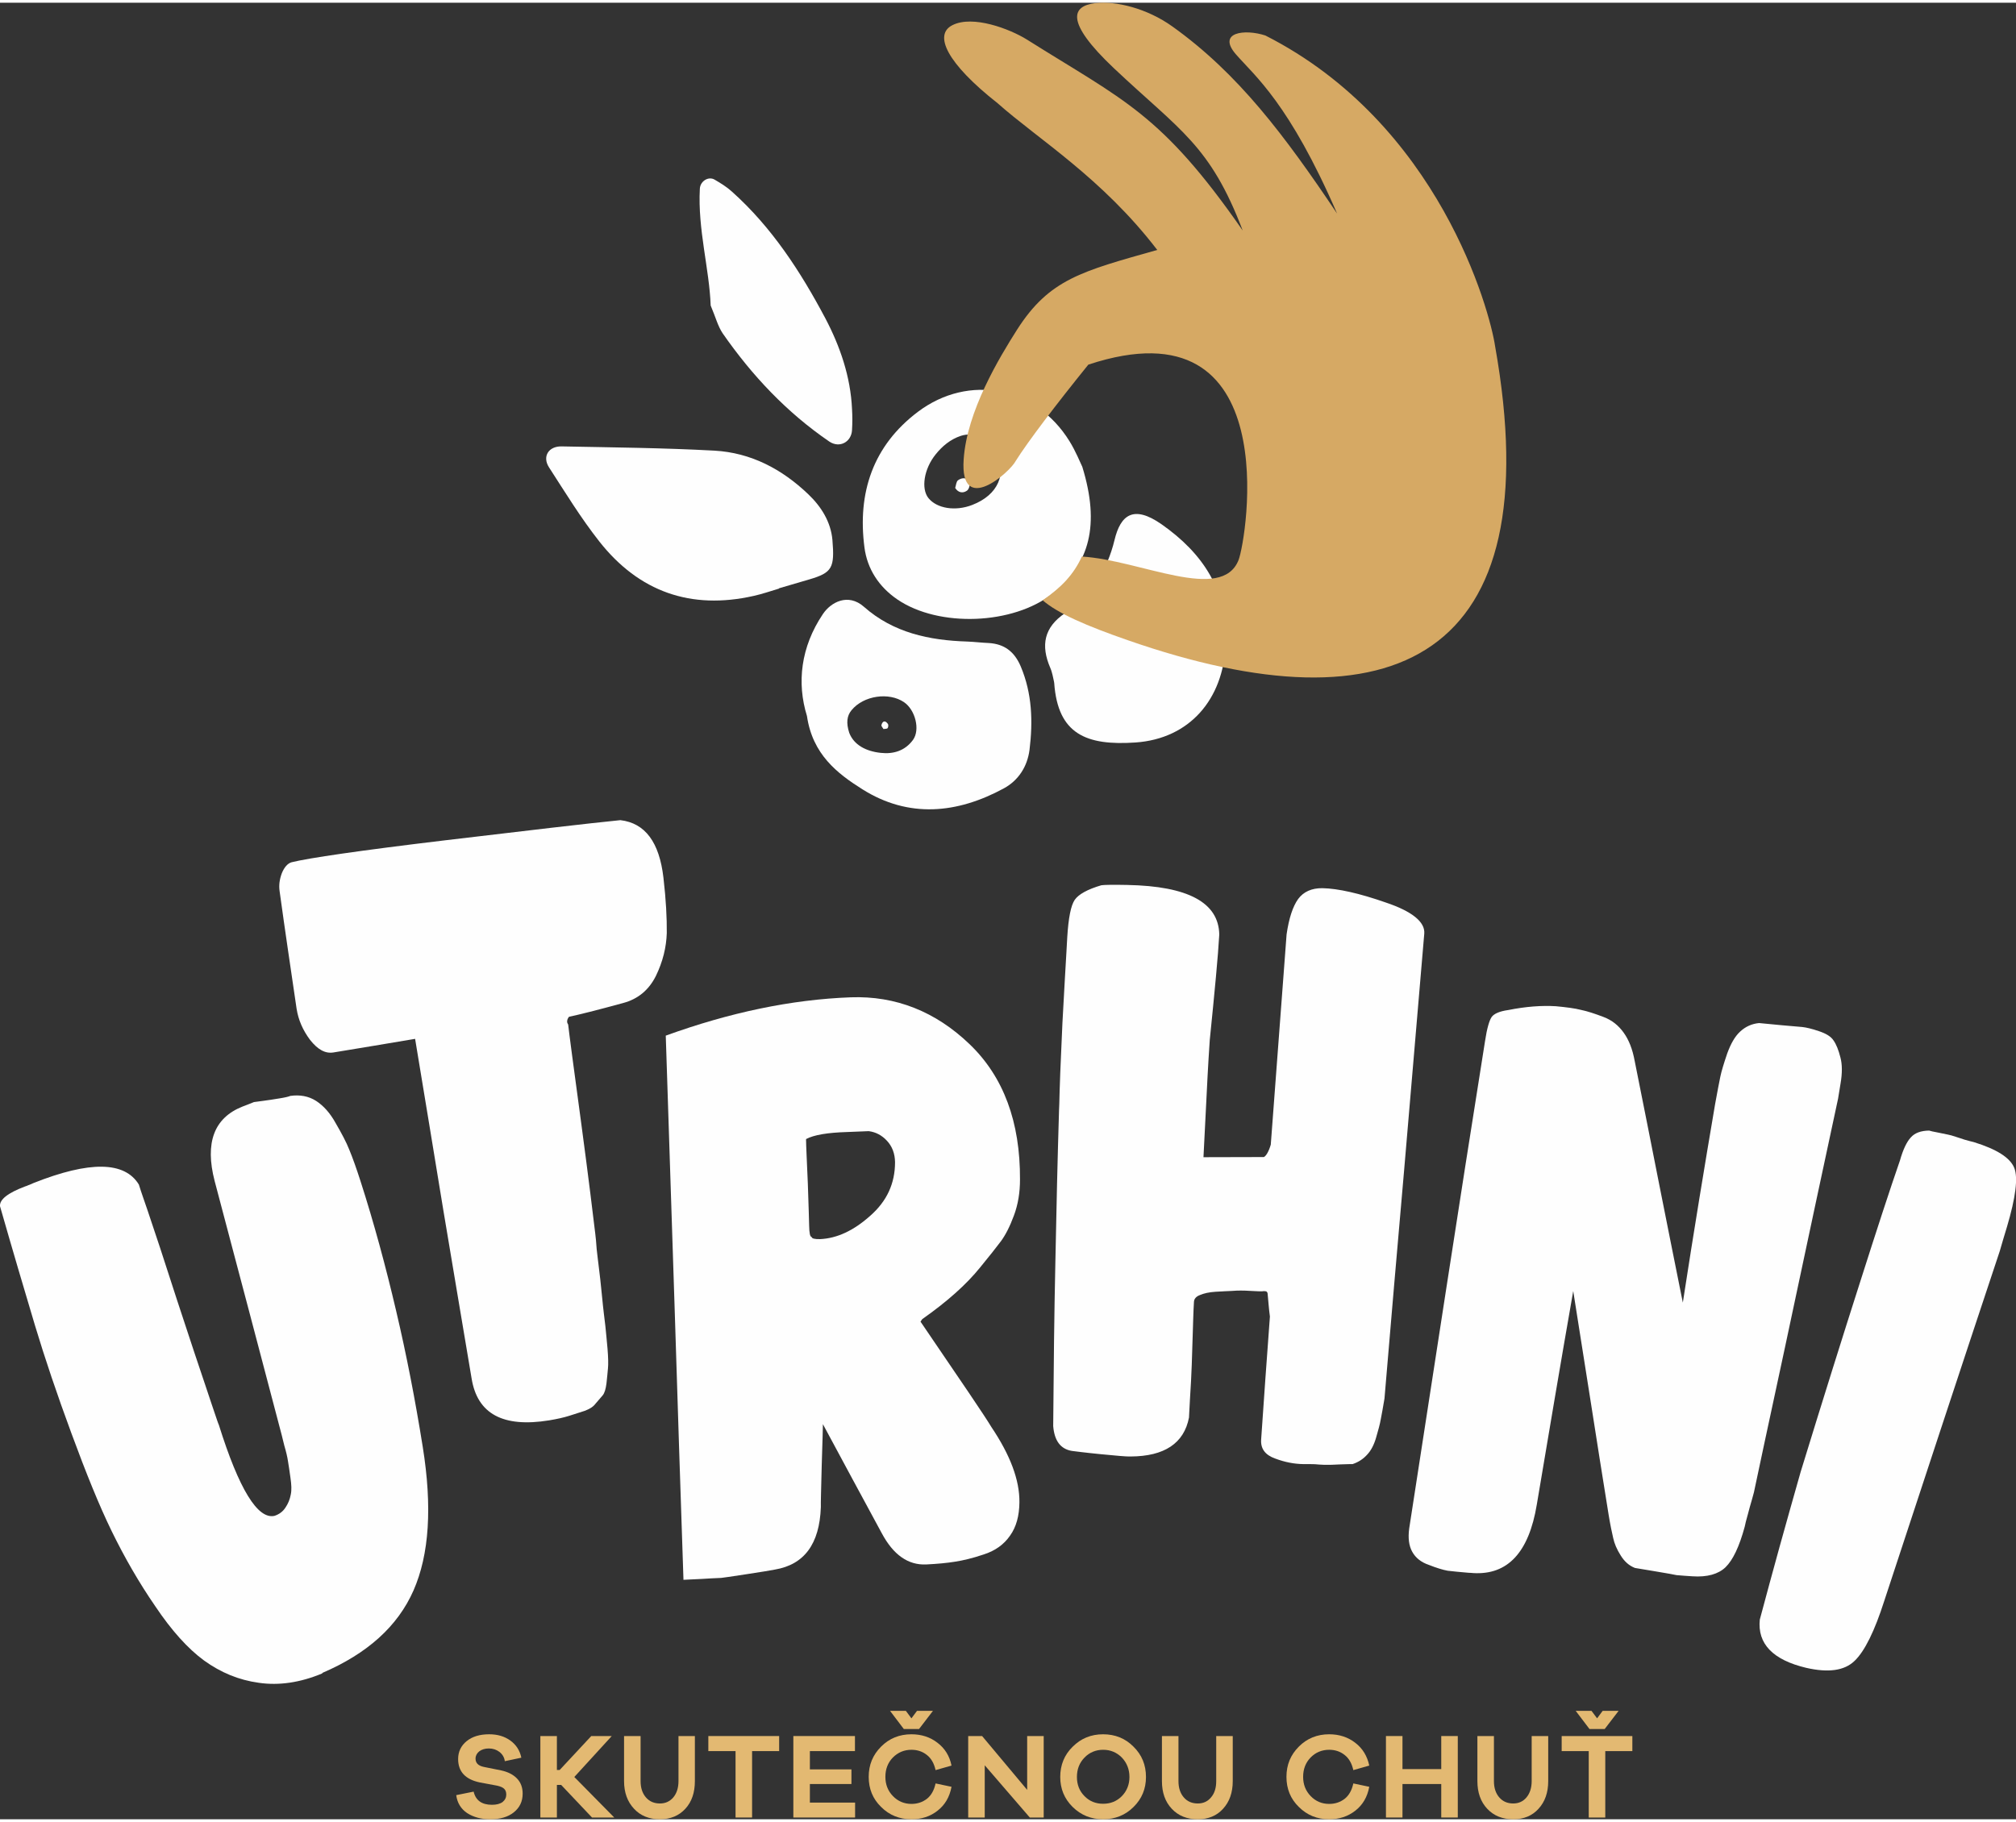<?xml version="1.0" encoding="UTF-8"?>
<!DOCTYPE svg PUBLIC "-//W3C//DTD SVG 1.1//EN" "http://www.w3.org/Graphics/SVG/1.1/DTD/svg11.dtd">
<!-- Creator: CorelDRAW -->
<svg xmlns="http://www.w3.org/2000/svg" xml:space="preserve" width="125px" height="113px" version="1.1" style="shape-rendering:geometricPrecision; text-rendering:geometricPrecision; image-rendering:optimizeQuality; fill-rule:evenodd; clip-rule:evenodd"
viewBox="0 0 13.778 12.418"
 xmlns:xlink="http://www.w3.org/1999/xlink"
 xmlns:xodm="http://www.corel.com/coreldraw/odm/2003">
 <rect x="0" y="0" width="13.778" height="12.418" fill="#333333" stroke="none"/>
 <defs>
  <style type="text/css">
   <![CDATA[
    .fil1 {fill:#D6A964}
    .fil0 {fill:#FEFEFE;fill-rule:nonzero}
    .fil2 {fill:#E3B972;fill-rule:nonzero}
   ]]>
  </style>
 </defs>
 <g id="PowerClip_x0020_Contents">
  <g id="_2453088705824">
   <path class="fil0" d="M6.548 3.264c-0.013,0.009 -0.014,0.035 -0.02,0.053 0.021,0.033 0.052,0.038 0.08,0.019 0.014,-0.009 0.024,-0.042 0.017,-0.056 -0.014,-0.037 -0.05,-0.035 -0.077,-0.016z"/>
   <g>
    <path class="fil0" d="M6.756 4.377c-0.048,-0.002 -0.096,-0.008 -0.145,-0.01 -0.26,-0.008 -0.506,-0.06 -0.707,-0.238 -0.108,-0.095 -0.226,-0.031 -0.28,0.05 -0.152,0.226 -0.179,0.471 -0.109,0.697 0.038,0.262 0.207,0.393 0.379,0.501 0.316,0.199 0.647,0.167 0.966,-0.006 0.1,-0.054 0.161,-0.149 0.176,-0.263 0.024,-0.195 0.018,-0.386 -0.06,-0.571 -0.043,-0.101 -0.112,-0.154 -0.22,-0.16zm-0.516 0.662c-0.054,0.074 -0.133,0.099 -0.221,0.089 -0.101,-0.011 -0.183,-0.054 -0.215,-0.137 -0.022,-0.068 -0.016,-0.117 0.016,-0.155 0.082,-0.1 0.256,-0.125 0.359,-0.054 0.076,0.052 0.111,0.187 0.061,0.257z"/>
    <path class="fil0" d="M6.024 4.938c-0.002,0.007 0.009,0.018 0.014,0.027 0.01,-0.002 0.023,0 0.028,-0.006 0.005,-0.006 0.007,-0.022 0.002,-0.029 -0.018,-0.025 -0.036,-0.022 -0.044,0.008z"/>
    <path class="fil0" d="M5.324 4.003c0.069,-0.02 0.138,-0.04 0.208,-0.061 0.156,-0.046 0.173,-0.079 0.157,-0.27 -0.011,-0.123 -0.076,-0.227 -0.165,-0.312 -0.18,-0.172 -0.392,-0.284 -0.641,-0.298 -0.348,-0.019 -0.696,-0.022 -1.044,-0.029 -0.091,-0.002 -0.134,0.07 -0.087,0.143 0.111,0.172 0.218,0.347 0.344,0.507 0.271,0.344 0.626,0.469 1.055,0.372 0.059,-0.013 0.116,-0.033 0.173,-0.05 0,0 0,-0.001 0,-0.002z"/>
    <path class="fil0" d="M5.823 2.921c0.003,-0.048 0.003,-0.096 0,-0.144 -0.01,-0.221 -0.082,-0.429 -0.182,-0.619 -0.169,-0.319 -0.366,-0.623 -0.639,-0.867 -0.035,-0.032 -0.076,-0.057 -0.117,-0.081 -0.042,-0.026 -0.099,0.009 -0.102,0.061 -0.015,0.279 0.065,0.548 0.074,0.799 0.034,0.08 0.049,0.141 0.082,0.19 0.2,0.288 0.438,0.541 0.729,0.74 0.07,0.047 0.151,0.003 0.155,-0.079z"/>
    <path class="fil0" d="M7.397 3.173c-0.013,-0.026 -0.044,-0.105 -0.088,-0.176 -0.23,-0.372 -0.686,-0.463 -1.035,-0.201 -0.308,0.232 -0.415,0.554 -0.366,0.928 0.019,0.146 0.098,0.269 0.226,0.356 0.283,0.192 0.79,0.173 1.06,-0.041 0.253,-0.201 0.325,-0.469 0.203,-0.866zm-0.752 0.26c-0.115,0.045 -0.242,0.025 -0.3,-0.047 -0.051,-0.064 -0.031,-0.199 0.05,-0.299 0.045,-0.056 0.1,-0.102 0.171,-0.126 0.095,-0.03 0.199,0.012 0.242,0.101 0.077,0.158 0.013,0.303 -0.163,0.371z"/>
    <path class="fil0" d="M7.617 3.673c-0.05,0.207 -0.159,0.379 -0.337,0.499 -0.146,0.098 -0.168,0.222 -0.102,0.375 0.01,0.022 0.014,0.046 0.016,0.051 0.006,0.03 0.01,0.042 0.011,0.054 0.025,0.348 0.219,0.428 0.556,0.405 0.369,-0.026 0.599,-0.294 0.616,-0.671 0.017,-0.367 -0.158,-0.624 -0.439,-0.821 -0.192,-0.134 -0.28,-0.063 -0.321,0.108z"/>
    <g>
     <path class="fil0" d="M2.204 11.417c0.307,-0.132 0.514,-0.318 0.622,-0.563 0.108,-0.246 0.129,-0.572 0.063,-0.983 -0.051,-0.319 -0.111,-0.629 -0.182,-0.93 -0.071,-0.303 -0.151,-0.599 -0.243,-0.885 -0.029,-0.09 -0.054,-0.16 -0.076,-0.213 -0.021,-0.054 -0.054,-0.115 -0.094,-0.184 -0.038,-0.069 -0.083,-0.119 -0.134,-0.152 -0.052,-0.033 -0.111,-0.043 -0.176,-0.034 -0.011,0.005 -0.036,0.011 -0.074,0.017 -0.039,0.007 -0.078,0.012 -0.113,0.017 -0.039,0.005 -0.06,0.008 -0.061,0.008 -0.026,0.011 -0.053,0.021 -0.079,0.031 -0.194,0.077 -0.258,0.247 -0.19,0.509 0.079,0.296 0.155,0.59 0.233,0.881 0.076,0.288 0.151,0.574 0.226,0.858 0.001,0.002 0.006,0.027 0.017,0.069 0.013,0.044 0.021,0.079 0.025,0.106 0.005,0.027 0.01,0.066 0.017,0.114 0.007,0.048 0.009,0.085 0.002,0.116 -0.006,0.032 -0.017,0.06 -0.036,0.088 -0.018,0.028 -0.044,0.047 -0.076,0.057 -0.114,0.024 -0.241,-0.181 -0.379,-0.621 -0.004,-0.01 -0.009,-0.022 -0.012,-0.032 -0.026,-0.074 -0.049,-0.147 -0.074,-0.22 -0.045,-0.131 -0.111,-0.332 -0.199,-0.599 -0.087,-0.271 -0.155,-0.477 -0.202,-0.615 -0.02,-0.06 -0.042,-0.119 -0.06,-0.178 -0.097,-0.159 -0.336,-0.163 -0.721,-0.01 -0.008,0.003 -0.017,0.007 -0.025,0.011 -0.007,0.002 -0.013,0.005 -0.02,0.008 -0.004,0.001 -0.008,0.003 -0.012,0.004 -0.119,0.045 -0.175,0.09 -0.171,0.135 0.09,0.315 0.171,0.587 0.239,0.815 0.068,0.226 0.151,0.472 0.25,0.74 0.098,0.266 0.188,0.49 0.275,0.668 0.087,0.178 0.185,0.349 0.298,0.513 0.11,0.164 0.221,0.288 0.333,0.37 0.114,0.082 0.236,0.133 0.374,0.152 0.137,0.02 0.282,-0.001 0.433,-0.064 0,-0.001 0.001,-0.002 0.002,-0.004z"/>
     <path class="fil0" d="M2.837 7.083c0.065,0.397 0.131,0.789 0.194,1.178 0.064,0.385 0.129,0.766 0.192,1.143 0.039,0.243 0.215,0.338 0.53,0.287 0.054,-0.009 0.099,-0.019 0.137,-0.031 0.037,-0.012 0.074,-0.024 0.106,-0.034 0.031,-0.012 0.056,-0.025 0.074,-0.049 0.019,-0.022 0.035,-0.041 0.049,-0.057 0.013,-0.016 0.021,-0.043 0.026,-0.083 0.005,-0.04 0.007,-0.074 0.01,-0.101 0.003,-0.029 0.002,-0.074 -0.003,-0.135 -0.006,-0.061 -0.01,-0.114 -0.015,-0.157 -0.005,-0.044 -0.014,-0.109 -0.022,-0.195 -0.008,-0.087 -0.017,-0.162 -0.025,-0.226 -0.002,-0.019 -0.007,-0.053 -0.012,-0.101 -0.003,-0.048 -0.007,-0.085 -0.01,-0.109 -0.014,-0.116 -0.044,-0.368 -0.096,-0.755 -0.053,-0.391 -0.083,-0.617 -0.089,-0.673 -0.003,-0.005 -0.006,-0.01 -0.007,-0.016 -0.001,-0.014 0.004,-0.027 0.013,-0.037 0.067,-0.014 0.191,-0.045 0.37,-0.094 0.101,-0.027 0.176,-0.089 0.224,-0.186 0.047,-0.097 0.071,-0.195 0.074,-0.293 0.001,-0.099 -0.005,-0.225 -0.023,-0.379 -0.028,-0.24 -0.124,-0.372 -0.294,-0.392 -0.221,0.022 -0.62,0.069 -1.2,0.138 -0.584,0.07 -0.932,0.121 -1.048,0.15 -0.026,0.008 -0.049,0.033 -0.066,0.075 -0.016,0.043 -0.021,0.083 -0.015,0.123 0.037,0.27 0.077,0.537 0.116,0.803 0.012,0.076 0.042,0.146 0.092,0.213 0.053,0.067 0.104,0.095 0.16,0.086 0.186,-0.03 0.372,-0.062 0.558,-0.093z"/>
     <path class="fil0" d="M5.53 8.36c0,-0.031 -0.004,-0.126 -0.009,-0.288 -0.007,-0.165 -0.012,-0.262 -0.012,-0.294 -0.001,-0.001 0,-0.003 0,-0.005 0,-0.001 0,-0.003 0,-0.005 0.055,-0.029 0.148,-0.044 0.279,-0.048 0.048,-0.002 0.098,-0.004 0.149,-0.006 0.047,0.006 0.089,0.027 0.125,0.066 0.036,0.039 0.054,0.087 0.055,0.146 0,0.146 -0.056,0.267 -0.17,0.367 -0.112,0.1 -0.226,0.154 -0.342,0.159 -0.036,0.001 -0.058,-0.004 -0.058,-0.015 -0.011,0 -0.016,-0.026 -0.017,-0.077zm-0.859 2.421c0.042,-0.002 0.083,-0.004 0.125,-0.006 0.044,-0.003 0.088,-0.005 0.133,-0.007 0.007,0 0.064,-0.009 0.171,-0.025 0.106,-0.016 0.171,-0.027 0.196,-0.032 0.2,-0.034 0.305,-0.174 0.314,-0.427 -0.001,-0.03 0.002,-0.123 0.006,-0.287 0.005,-0.163 0.008,-0.256 0.008,-0.28 0.135,0.25 0.268,0.499 0.402,0.745 0.079,0.148 0.18,0.22 0.305,0.214 0.079,-0.004 0.142,-0.01 0.197,-0.019 0.052,-0.008 0.117,-0.023 0.194,-0.049 0.079,-0.025 0.139,-0.068 0.181,-0.129 0.043,-0.06 0.063,-0.136 0.064,-0.227 0.002,-0.153 -0.063,-0.324 -0.192,-0.516 -0.044,-0.074 -0.206,-0.312 -0.484,-0.72 0.004,-0.006 0.008,-0.011 0.012,-0.017 0.169,-0.119 0.301,-0.236 0.396,-0.354 0.064,-0.078 0.112,-0.139 0.142,-0.179 0.03,-0.041 0.06,-0.098 0.088,-0.174 0.029,-0.077 0.042,-0.16 0.042,-0.247 0.002,-0.395 -0.113,-0.703 -0.344,-0.925 -0.233,-0.224 -0.506,-0.332 -0.812,-0.321 -0.407,0.015 -0.829,0.104 -1.265,0.262 0.021,0.645 0.042,1.279 0.062,1.904 0.019,0.614 0.039,1.22 0.059,1.816z"/>
     <path class="fil0" d="M8.679 8.981c-0.021,0.282 -0.041,0.563 -0.06,0.842 -0.004,0.062 0.028,0.105 0.096,0.129 0.066,0.025 0.13,0.037 0.191,0.038 0.011,0 0.023,0 0.035,0 0.021,0 0.045,0 0.072,0.003 0.027,0.002 0.046,0.002 0.062,0.002 0.008,0 0.036,0 0.086,-0.003 0.047,-0.002 0.075,-0.002 0.083,-0.002 0.039,-0.013 0.072,-0.034 0.099,-0.064 0.027,-0.028 0.048,-0.069 0.062,-0.118 0.014,-0.048 0.026,-0.091 0.032,-0.126 0.007,-0.035 0.015,-0.081 0.025,-0.14 0.043,-0.513 0.088,-1.032 0.134,-1.558 0.046,-0.533 0.091,-1.074 0.138,-1.621 0.006,-0.078 -0.081,-0.151 -0.263,-0.212 -0.18,-0.063 -0.327,-0.096 -0.433,-0.098 -0.074,-0.001 -0.13,0.025 -0.166,0.074 -0.036,0.05 -0.063,0.131 -0.079,0.242 -0.036,0.485 -0.073,0.964 -0.108,1.437 -0.014,0.048 -0.032,0.077 -0.047,0.085 -0.132,0 -0.264,0.001 -0.394,0.001 -0.007,0 -0.013,0 -0.019,0 0.002,-0.037 0.008,-0.168 0.02,-0.395 0.011,-0.23 0.02,-0.364 0.023,-0.406 0.034,-0.336 0.057,-0.577 0.065,-0.721 -0.004,-0.218 -0.212,-0.331 -0.628,-0.339 -0.096,-0.002 -0.157,-0.001 -0.178,0.002 -0.095,0.028 -0.156,0.062 -0.182,0.1 -0.026,0.038 -0.043,0.123 -0.051,0.256 -0.002,0.032 -0.007,0.132 -0.017,0.297 -0.009,0.162 -0.014,0.259 -0.016,0.29 -0.003,0.069 -0.006,0.138 -0.009,0.206 -0.004,0.092 -0.008,0.179 -0.01,0.256 -0.001,0.077 -0.004,0.12 -0.004,0.129 -0.01,0.327 -0.018,0.672 -0.025,1.034 -0.008,0.36 -0.012,0.736 -0.015,1.129 0.008,0.099 0.049,0.157 0.128,0.17 0.018,0.002 0.082,0.011 0.194,0.022 0.11,0.011 0.175,0.016 0.195,0.016 0.004,0 0.008,0 0.012,0 0.231,-0.001 0.365,-0.09 0.399,-0.266 0.004,-0.082 0.009,-0.166 0.014,-0.249 0.003,-0.06 0.007,-0.149 0.01,-0.27 0.004,-0.121 0.006,-0.211 0.01,-0.272 0.001,-0.02 0.014,-0.037 0.042,-0.047 0.026,-0.011 0.059,-0.019 0.104,-0.022 0.043,-0.002 0.084,-0.005 0.118,-0.006 0.034,-0.003 0.075,-0.003 0.121,0 0.047,0.003 0.07,0.003 0.071,0.003 0.003,0 0.006,0 0.008,0 0.011,-0.002 0.019,-0.002 0.029,0 0.008,0.003 0.011,0.012 0.011,0.023 0.005,0.049 0.008,0.099 0.015,0.149z"/>
     <path class="fil0" d="M9.631 10.43c-0.009,0.065 -0.002,0.119 0.021,0.16 0.023,0.041 0.06,0.071 0.113,0.089 0.053,0.021 0.096,0.034 0.129,0.04 0.035,0.004 0.082,0.009 0.143,0.014 0.011,0 0.02,0.001 0.032,0.002 0.235,0.014 0.38,-0.141 0.434,-0.468 0.041,-0.24 0.081,-0.482 0.122,-0.723 0.041,-0.244 0.084,-0.49 0.127,-0.737 0.041,0.26 0.082,0.517 0.122,0.773 0.04,0.254 0.079,0.506 0.12,0.757 0.011,0.067 0.022,0.12 0.031,0.158 0.008,0.038 0.025,0.078 0.051,0.119 0.026,0.042 0.057,0.07 0.098,0.086 0.009,0.001 0.054,0.009 0.138,0.023 0.082,0.014 0.13,0.022 0.146,0.026 0.036,0.003 0.073,0.006 0.108,0.008 0.102,0.007 0.178,-0.015 0.227,-0.062 0.051,-0.05 0.094,-0.141 0.131,-0.277 0.003,-0.018 0.011,-0.047 0.021,-0.083 0.009,-0.036 0.019,-0.07 0.028,-0.101 0.008,-0.031 0.014,-0.049 0.014,-0.051 0.092,-0.437 0.189,-0.878 0.283,-1.324 0.095,-0.451 0.194,-0.907 0.292,-1.367 0.006,-0.035 0.011,-0.07 0.017,-0.104 0.012,-0.07 0.012,-0.13 -0.001,-0.178 -0.013,-0.051 -0.028,-0.089 -0.047,-0.116 -0.018,-0.028 -0.053,-0.048 -0.101,-0.064 -0.047,-0.016 -0.085,-0.025 -0.113,-0.028 -0.046,-0.004 -0.092,-0.008 -0.138,-0.012 -0.053,-0.005 -0.105,-0.01 -0.157,-0.015 -0.05,0.005 -0.092,0.024 -0.129,0.058 -0.037,0.034 -0.065,0.085 -0.089,0.151 -0.023,0.068 -0.039,0.12 -0.047,0.159 -0.008,0.039 -0.02,0.101 -0.035,0.184 -0.07,0.411 -0.145,0.866 -0.221,1.359 -0.054,-0.27 -0.109,-0.542 -0.163,-0.816 -0.054,-0.276 -0.11,-0.555 -0.166,-0.836 -0.015,-0.082 -0.04,-0.144 -0.075,-0.193 -0.035,-0.049 -0.08,-0.086 -0.139,-0.108 -0.058,-0.022 -0.109,-0.039 -0.153,-0.048 -0.043,-0.011 -0.098,-0.018 -0.171,-0.025 -0.097,-0.006 -0.206,0.002 -0.326,0.026 -0.059,0.008 -0.097,0.025 -0.113,0.047 -0.016,0.022 -0.033,0.079 -0.046,0.167 -0.091,0.573 -0.18,1.139 -0.266,1.698 -0.085,0.551 -0.169,1.095 -0.252,1.632z"/>
     <path class="fil0" d="M12.027 11.053c-0.017,0.166 0.09,0.276 0.318,0.33 0.15,0.034 0.26,0.02 0.33,-0.048 0.069,-0.066 0.137,-0.204 0.203,-0.411 0.128,-0.39 0.258,-0.783 0.388,-1.179 0.131,-0.399 0.266,-0.804 0.401,-1.211 0.016,-0.055 0.032,-0.11 0.049,-0.165 0.06,-0.202 0.077,-0.337 0.05,-0.404 -0.028,-0.069 -0.118,-0.127 -0.276,-0.176 -0.021,-0.005 -0.044,-0.011 -0.064,-0.017 -0.045,-0.014 -0.074,-0.025 -0.09,-0.029 -0.009,-0.002 -0.036,-0.009 -0.079,-0.017 -0.045,-0.008 -0.067,-0.014 -0.073,-0.016 -0.056,0.001 -0.098,0.016 -0.125,0.047 -0.028,0.03 -0.053,0.083 -0.074,0.157 -0.068,0.196 -0.159,0.475 -0.273,0.833 -0.114,0.356 -0.25,0.789 -0.406,1.297 -0.049,0.172 -0.097,0.343 -0.144,0.512 -0.046,0.167 -0.091,0.332 -0.135,0.497z"/>
    </g>
   </g>
   <path class="fil1" d="M7.438 2.474c-0.223,0.276 -0.413,0.526 -0.496,0.658 -0.038,0.076 -0.383,0.383 -0.356,-0.01 0.022,-0.33 0.243,-0.695 0.365,-0.887 0.221,-0.346 0.442,-0.399 0.958,-0.545 -0.378,-0.493 -0.813,-0.756 -1.091,-1.003 -0.347,-0.273 -0.44,-0.469 -0.308,-0.534 0.139,-0.07 0.391,0.026 0.507,0.098 0.665,0.419 0.918,0.503 1.476,1.306 -0.223,-0.585 -0.427,-0.682 -0.879,-1.108 -0.344,-0.325 -0.284,-0.427 -0.13,-0.446 0.144,-0.017 0.356,0.036 0.528,0.159 0.452,0.323 0.767,0.745 1.126,1.279 -0.327,-0.754 -0.561,-0.939 -0.692,-1.089 -0.13,-0.151 0.062,-0.174 0.202,-0.128 1.19,0.604 1.535,1.884 1.57,2.124 0.381,2.141 -0.693,2.643 -2.51,2.01 -0.285,-0.099 -0.478,-0.183 -0.582,-0.273 0.133,-0.092 0.212,-0.178 0.268,-0.299 0.4,0.024 0.956,0.318 1.071,0.023 0.053,-0.136 0.331,-1.784 -1.027,-1.335z"/>
   <path class="fil2" d="M3.343 11.837c-0.065,0 -0.116,0.016 -0.154,0.047 -0.038,0.031 -0.058,0.072 -0.058,0.122 0,0.086 0.049,0.139 0.147,0.16l0.118 0.022c0.023,0.005 0.04,0.012 0.05,0.022 0.009,0.009 0.014,0.022 0.014,0.039 0,0.02 -0.008,0.037 -0.025,0.051 -0.018,0.013 -0.042,0.019 -0.073,0.019 -0.069,0 -0.111,-0.03 -0.125,-0.09l-0.119 0.024c0.007,0.053 0.032,0.094 0.075,0.123 0.044,0.028 0.096,0.042 0.158,0.042 0.066,0 0.12,-0.015 0.16,-0.047 0.04,-0.032 0.061,-0.074 0.061,-0.128 0,-0.043 -0.013,-0.077 -0.039,-0.104 -0.026,-0.027 -0.062,-0.045 -0.108,-0.055l-0.119 -0.024c-0.037,-0.008 -0.056,-0.026 -0.056,-0.057 0,-0.019 0.009,-0.036 0.025,-0.049 0.017,-0.013 0.039,-0.02 0.066,-0.02 0.028,0 0.052,0.008 0.073,0.024 0.02,0.016 0.033,0.037 0.036,0.063l0.113 -0.024c-0.01,-0.049 -0.035,-0.088 -0.075,-0.117 -0.04,-0.029 -0.088,-0.043 -0.145,-0.043z"/>
   <polygon id="_1" class="fil2" points="4.198,12.406 3.925,12.129 4.181,11.849 4.041,11.849 3.825,12.081 3.806,12.081 3.806,11.849 3.693,11.849 3.693,12.406 3.806,12.406 3.806,12.183 3.835,12.183 4.046,12.406 "/>
   <path id="_2" class="fil2" d="M4.749 11.849l-0.112 0 0 0.308c0,0.046 -0.012,0.083 -0.035,0.111 -0.024,0.028 -0.054,0.042 -0.092,0.042 -0.04,0 -0.072,-0.014 -0.096,-0.042 -0.024,-0.028 -0.036,-0.065 -0.036,-0.111l0 -0.308 -0.113 0 0 0.308c0,0.078 0.023,0.141 0.068,0.189 0.044,0.048 0.104,0.072 0.177,0.072 0.072,0 0.13,-0.024 0.174,-0.072 0.044,-0.048 0.065,-0.111 0.065,-0.189l0 -0.308z"/>
   <polygon id="_3" class="fil2" points="5.325,11.952 5.325,11.849 4.841,11.849 4.841,11.952 5.027,11.952 5.027,12.406 5.14,12.406 5.14,11.952 "/>
   <polygon id="_4" class="fil2" points="5.844,12.304 5.535,12.304 5.535,12.177 5.819,12.177 5.819,12.077 5.535,12.077 5.535,11.952 5.843,11.952 5.843,11.849 5.422,11.849 5.422,12.406 5.844,12.406 "/>
   <path id="_5" class="fil2" d="M6.177 11.801l0.104 0 0.095 -0.124 -0.109 0 -0.038 0.051 -0.038 -0.051 -0.108 0 0.094 0.124zm0.052 0.512c-0.049,0 -0.092,-0.018 -0.126,-0.053 -0.035,-0.036 -0.052,-0.08 -0.052,-0.132 0,-0.053 0.017,-0.097 0.051,-0.132 0.035,-0.035 0.077,-0.053 0.127,-0.053 0.041,0 0.076,0.012 0.105,0.035 0.03,0.023 0.05,0.058 0.06,0.104l0.109 -0.031c-0.013,-0.066 -0.046,-0.118 -0.096,-0.156 -0.05,-0.039 -0.11,-0.058 -0.178,-0.058 -0.082,0 -0.151,0.028 -0.207,0.084 -0.057,0.057 -0.085,0.125 -0.085,0.207 0,0.082 0.028,0.151 0.085,0.206 0.056,0.056 0.125,0.084 0.207,0.084 0.069,0 0.129,-0.019 0.179,-0.059 0.05,-0.039 0.082,-0.093 0.095,-0.163l-0.109 -0.023c-0.01,0.047 -0.03,0.082 -0.059,0.105 -0.03,0.023 -0.065,0.035 -0.106,0.035z"/>
   <polygon id="_6" class="fil2" points="7.133,11.849 7.02,11.849 7.02,12.217 6.712,11.849 6.617,11.849 6.617,12.406 6.73,12.406 6.73,12.049 7.038,12.406 7.133,12.406 "/>
   <path id="_7" class="fil2" d="M7.539 11.837c-0.082,0 -0.151,0.028 -0.208,0.085 -0.057,0.056 -0.085,0.125 -0.085,0.207 0,0.08 0.028,0.149 0.085,0.205 0.057,0.056 0.126,0.084 0.208,0.084 0.082,0 0.152,-0.028 0.208,-0.084 0.057,-0.056 0.085,-0.125 0.085,-0.205 0,-0.082 -0.028,-0.151 -0.085,-0.207 -0.056,-0.057 -0.126,-0.085 -0.208,-0.085zm0 0.475c-0.05,0 -0.093,-0.017 -0.127,-0.052 -0.035,-0.035 -0.052,-0.079 -0.052,-0.131 0,-0.053 0.017,-0.097 0.052,-0.133 0.034,-0.035 0.077,-0.053 0.127,-0.053 0.051,0 0.093,0.018 0.128,0.053 0.034,0.036 0.052,0.08 0.052,0.133 0,0.052 -0.018,0.096 -0.052,0.131 -0.035,0.035 -0.077,0.052 -0.128,0.052z"/>
   <path id="_8" class="fil2" d="M8.425 11.849l-0.113 0 0 0.308c0,0.046 -0.011,0.083 -0.035,0.111 -0.023,0.028 -0.053,0.042 -0.091,0.042 -0.04,0 -0.072,-0.014 -0.096,-0.042 -0.024,-0.028 -0.036,-0.065 -0.036,-0.111l0 -0.308 -0.113 0 0 0.308c0,0.078 0.022,0.141 0.067,0.189 0.045,0.048 0.104,0.072 0.178,0.072 0.072,0 0.13,-0.024 0.173,-0.072 0.044,-0.048 0.066,-0.111 0.066,-0.189l0 -0.308z"/>
   <path id="_9" class="fil2" d="M9.084 12.313c-0.05,0 -0.092,-0.018 -0.126,-0.053 -0.035,-0.036 -0.052,-0.08 -0.052,-0.132 0,-0.053 0.017,-0.097 0.051,-0.132 0.034,-0.035 0.077,-0.053 0.127,-0.053 0.041,0 0.076,0.012 0.105,0.035 0.03,0.023 0.05,0.058 0.06,0.104l0.109 -0.031c-0.014,-0.066 -0.046,-0.118 -0.096,-0.156 -0.05,-0.039 -0.11,-0.058 -0.178,-0.058 -0.082,0 -0.151,0.028 -0.207,0.084 -0.057,0.057 -0.085,0.125 -0.085,0.207 0,0.082 0.028,0.151 0.085,0.206 0.056,0.056 0.125,0.084 0.207,0.084 0.069,0 0.128,-0.019 0.179,-0.059 0.05,-0.039 0.082,-0.093 0.095,-0.163l-0.109 -0.023c-0.01,0.047 -0.03,0.082 -0.059,0.105 -0.03,0.023 -0.065,0.035 -0.106,0.035z"/>
   <polygon id="_10" class="fil2" points="9.963,11.849 9.85,11.849 9.85,12.075 9.585,12.075 9.585,11.849 9.472,11.849 9.472,12.406 9.585,12.406 9.585,12.177 9.85,12.177 9.85,12.406 9.963,12.406 "/>
   <path id="_11" class="fil2" d="M10.581 11.849l-0.113 0 0 0.308c0,0.046 -0.012,0.083 -0.035,0.111 -0.023,0.028 -0.054,0.042 -0.091,0.042 -0.04,0 -0.072,-0.014 -0.096,-0.042 -0.024,-0.028 -0.036,-0.065 -0.036,-0.111l0 -0.308 -0.113 0 0 0.308c0,0.078 0.022,0.141 0.067,0.189 0.045,0.048 0.104,0.072 0.178,0.072 0.072,0 0.13,-0.024 0.173,-0.072 0.044,-0.048 0.066,-0.111 0.066,-0.189l0 -0.308z"/>
   <path id="_12" class="fil2" d="M10.863 11.801l0.104 0 0.095 -0.124 -0.109 0 -0.038 0.051 -0.038 -0.051 -0.108 0 0.094 0.124zm0.293 0.151l0 -0.103 -0.483 0 0 0.103 0.185 0 0 0.454 0.113 0 0 -0.454 0.185 0z"/>
  </g>
 </g>
</svg>
